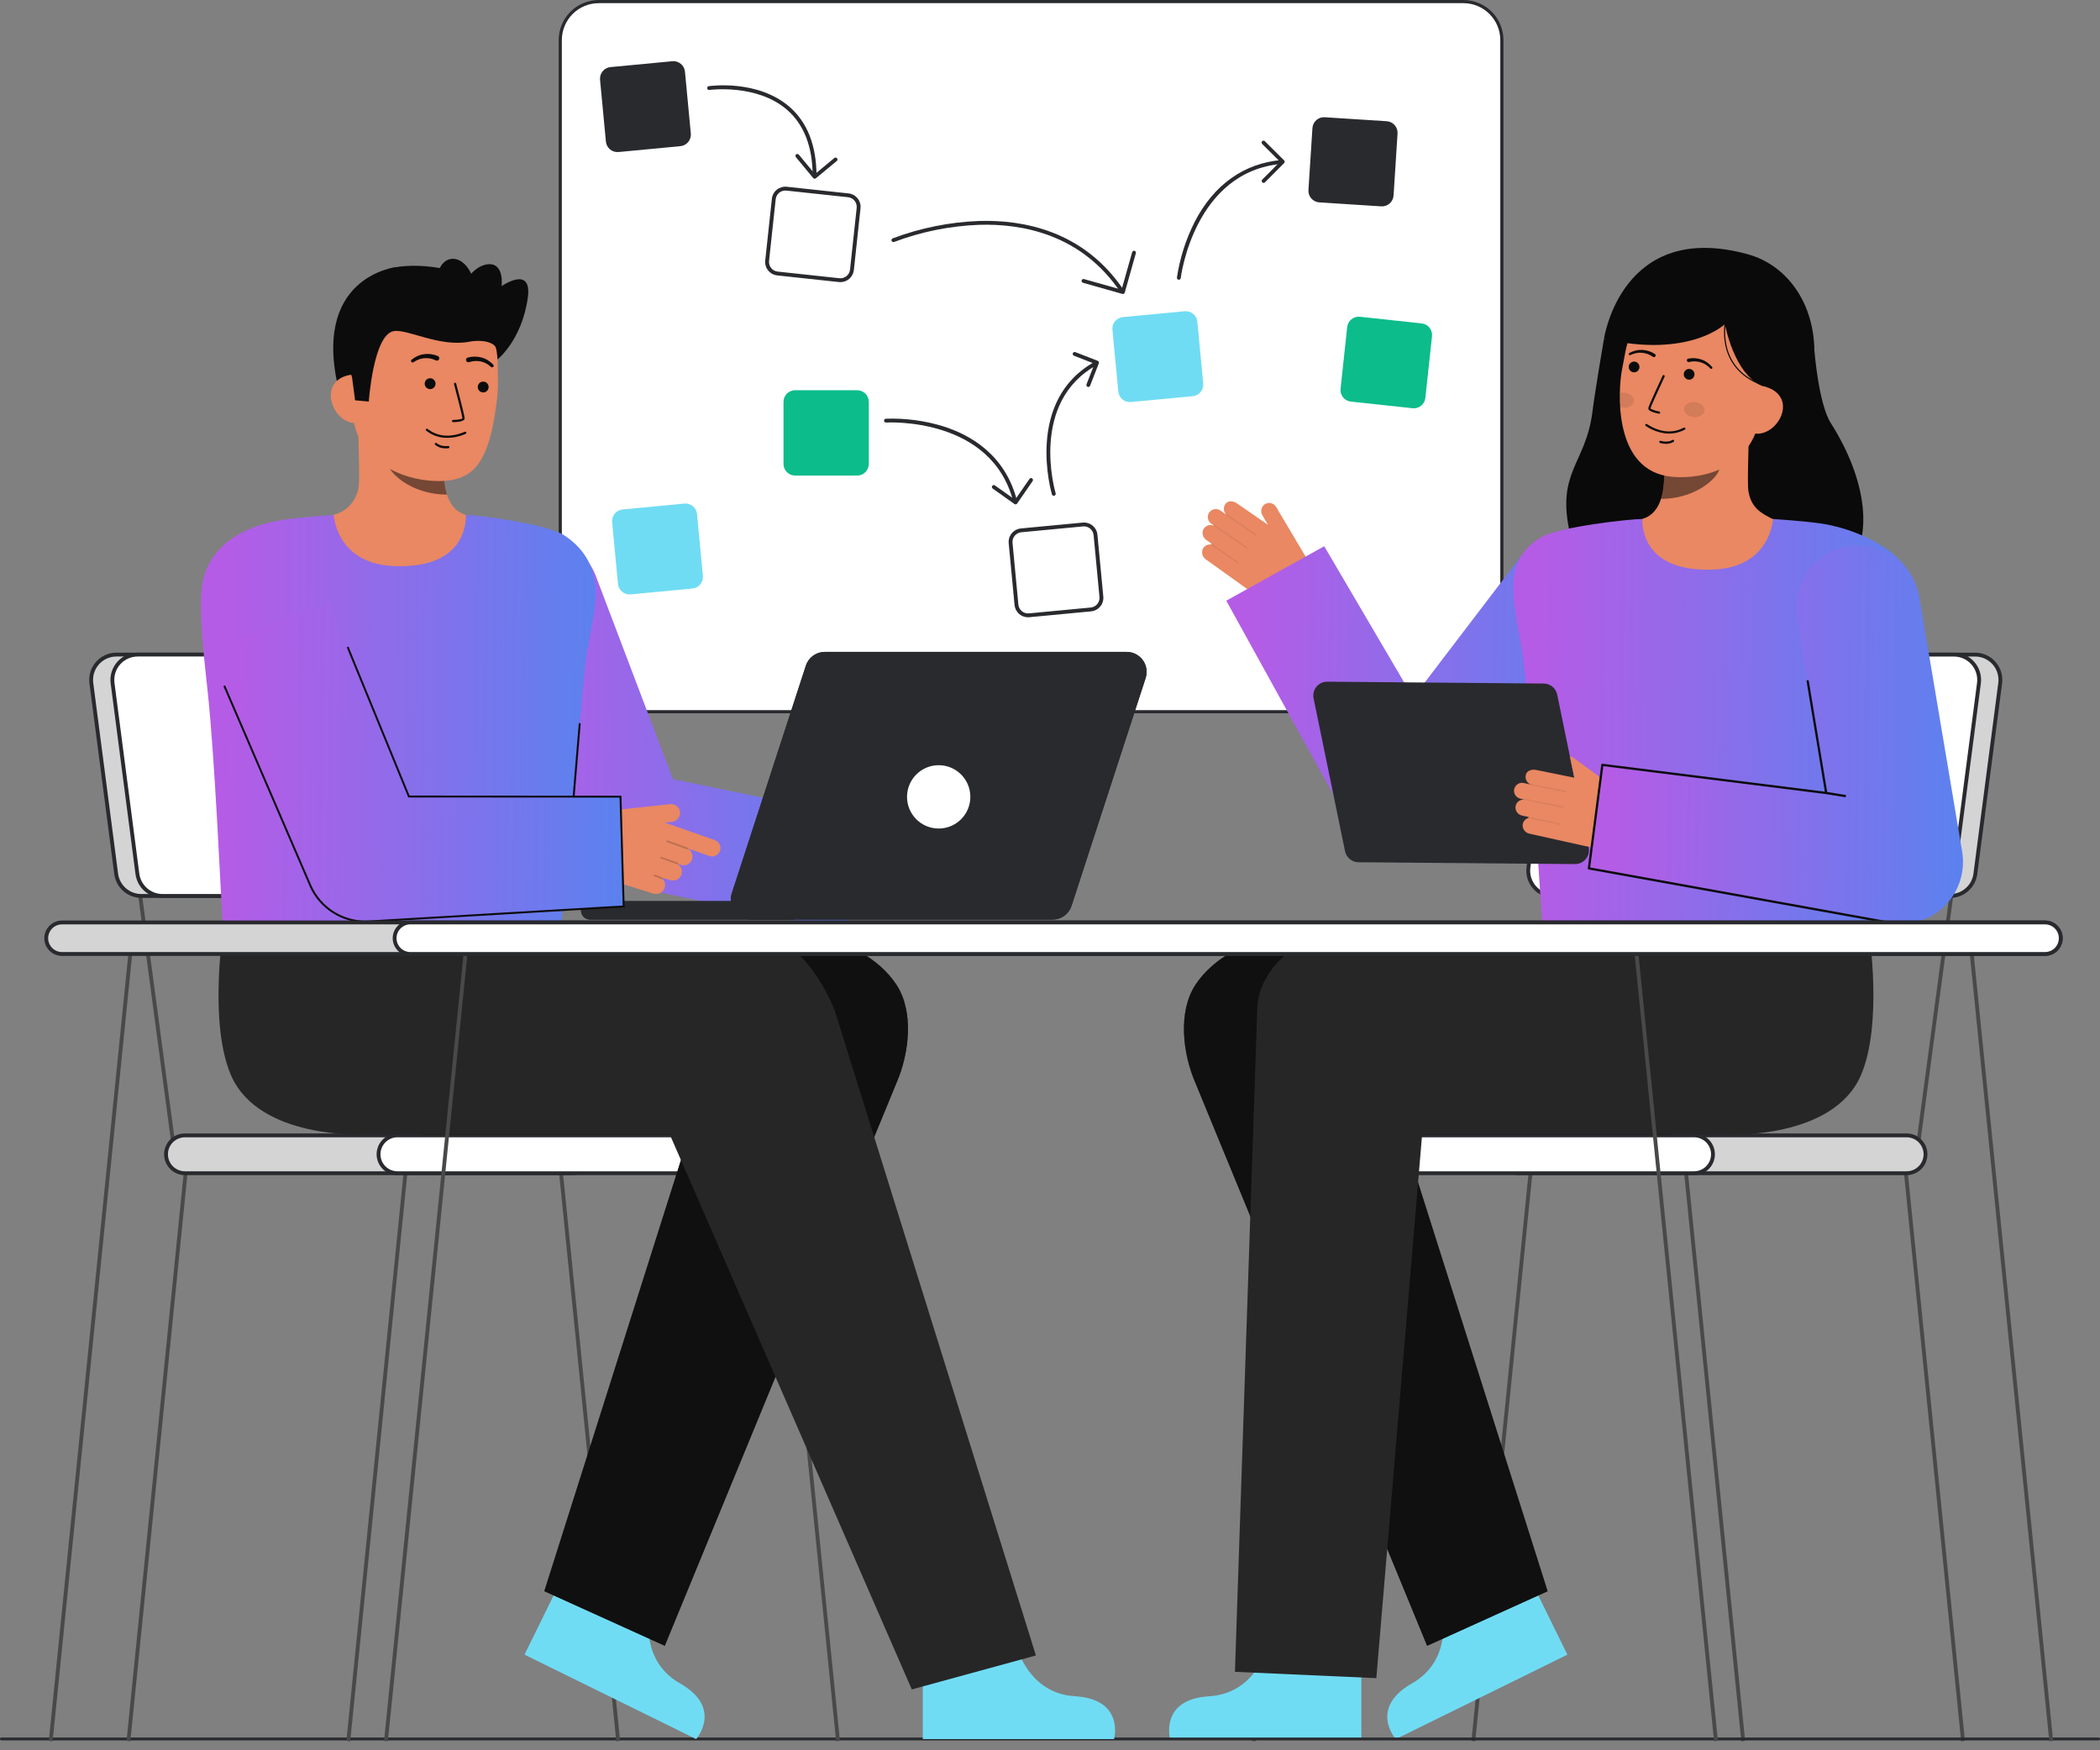 <?xml version="1.0" encoding="UTF-8"?> <svg xmlns="http://www.w3.org/2000/svg" width="156" height="130" viewBox="0 0 156 130" fill="none"><rect x="0" y="0" width="156" height="130" fill="#808080" stroke="none"/><path d="M44.475 52.86L108.711 52.86C110.288 52.86 111.567 51.582 111.567 50.004V2.974C111.567 1.396 110.288 0.118 108.711 0.118L44.475 0.118C42.897 0.118 41.619 1.396 41.619 2.974V50.004C41.619 51.582 42.897 52.86 44.475 52.86Z" fill="white"></path><path d="M108.712 52.978H44.476C43.687 52.977 42.931 52.664 42.374 52.106C41.816 51.549 41.503 50.793 41.502 50.004V2.974C41.503 2.185 41.816 1.43 42.374 0.872C42.931 0.314 43.687 0.001 44.476 0L108.712 0C109.5 0.001 110.256 0.314 110.814 0.872C111.371 1.43 111.685 2.185 111.686 2.974V50.004C111.685 50.793 111.371 51.549 110.814 52.106C110.256 52.664 109.5 52.977 108.712 52.978ZM44.476 0.235C43.75 0.236 43.054 0.525 42.54 1.038C42.027 1.552 41.738 2.248 41.737 2.974V50.004C41.738 50.73 42.027 51.426 42.54 51.94C43.054 52.453 43.75 52.742 44.476 52.743H108.712C109.438 52.742 110.134 52.453 110.647 51.94C111.161 51.426 111.449 50.73 111.45 50.004V2.974C111.449 2.248 111.161 1.552 110.647 1.038C110.134 0.525 109.438 0.236 108.712 0.235H44.476Z" fill="#292A2E"></path><path d="M49.943 4.548L45.352 4.984C44.878 5.028 44.53 5.449 44.575 5.924L45.01 10.514C45.055 10.989 45.476 11.337 45.95 11.292L50.541 10.856C51.015 10.811 51.363 10.39 51.318 9.916L50.883 5.325C50.838 4.851 50.417 4.503 49.943 4.548Z" fill="#292A2E"></path><path d="M63.016 14.507L58.431 14.013C57.957 13.962 57.532 14.305 57.481 14.778L56.988 19.363C56.937 19.837 57.279 20.262 57.753 20.313L62.338 20.807C62.812 20.858 63.237 20.515 63.288 20.041L63.781 15.456C63.832 14.983 63.489 14.557 63.016 14.507Z" fill="white"></path><path d="M62.432 20.955C62.395 20.955 62.359 20.953 62.323 20.949L57.737 20.456C57.472 20.427 57.23 20.294 57.063 20.087C56.895 19.879 56.817 19.614 56.846 19.349L57.339 14.764C57.353 14.632 57.393 14.505 57.456 14.389C57.519 14.273 57.605 14.171 57.708 14.088C57.81 14.005 57.929 13.944 58.055 13.906C58.182 13.869 58.315 13.857 58.446 13.871L63.031 14.365C63.296 14.393 63.539 14.526 63.706 14.734C63.874 14.941 63.952 15.207 63.923 15.472L63.43 20.057C63.403 20.303 63.287 20.531 63.103 20.697C62.919 20.863 62.68 20.954 62.432 20.955H62.432ZM62.353 20.665C62.543 20.685 62.733 20.63 62.881 20.51C63.03 20.39 63.125 20.216 63.145 20.026L63.639 15.441C63.659 15.252 63.603 15.062 63.484 14.913C63.364 14.764 63.19 14.669 63 14.649L58.415 14.156C58.321 14.146 58.226 14.154 58.136 14.181C58.045 14.207 57.96 14.252 57.887 14.311C57.813 14.37 57.752 14.443 57.707 14.526C57.661 14.609 57.633 14.7 57.623 14.794L57.129 19.379C57.109 19.569 57.165 19.759 57.285 19.907C57.405 20.056 57.578 20.151 57.768 20.172L62.353 20.665Z" fill="#292A2E"></path><path d="M83.362 21.776C83.339 21.776 83.316 21.771 83.295 21.76C83.274 21.749 83.257 21.733 83.243 21.713C80.334 17.386 75.921 16.598 72.73 16.698C70.572 16.78 68.441 17.21 66.42 17.971C66.385 17.985 66.346 17.985 66.311 17.97C66.277 17.956 66.249 17.928 66.235 17.893C66.22 17.858 66.22 17.819 66.234 17.784C66.249 17.749 66.276 17.721 66.311 17.707C68.364 16.933 70.528 16.497 72.721 16.413C75.983 16.31 80.498 17.118 83.481 21.554C83.495 21.575 83.503 21.6 83.505 21.626C83.506 21.652 83.5 21.678 83.488 21.701C83.476 21.723 83.458 21.742 83.436 21.756C83.413 21.769 83.388 21.776 83.362 21.776V21.776Z" fill="#292A2E"></path><path d="M83.415 21.835C83.402 21.835 83.389 21.834 83.376 21.83L80.449 21.003C80.412 20.993 80.382 20.968 80.363 20.935C80.344 20.902 80.34 20.863 80.35 20.827C80.36 20.79 80.385 20.759 80.418 20.741C80.451 20.722 80.49 20.718 80.526 20.728L83.317 21.516L84.105 18.726C84.116 18.69 84.14 18.66 84.173 18.642C84.206 18.625 84.244 18.62 84.28 18.63C84.316 18.64 84.346 18.664 84.365 18.697C84.383 18.729 84.389 18.767 84.379 18.803L83.553 21.731C83.544 21.761 83.526 21.788 83.502 21.806C83.477 21.825 83.447 21.835 83.415 21.835Z" fill="#292A2E"></path><path d="M88.007 23.117L83.416 23.552C82.942 23.597 82.594 24.018 82.638 24.492L83.074 29.083C83.119 29.558 83.54 29.905 84.014 29.86L88.605 29.425C89.079 29.38 89.427 28.959 89.382 28.485L88.947 23.894C88.902 23.42 88.481 23.072 88.007 23.117Z" fill="#70DCF4"></path><path d="M103.013 9.004L98.41 8.708C97.935 8.677 97.525 9.038 97.495 9.513L97.199 14.115C97.168 14.59 97.528 15.001 98.004 15.031L102.606 15.327C103.081 15.358 103.491 14.997 103.522 14.522L103.818 9.92C103.848 9.444 103.488 9.034 103.013 9.004Z" fill="#292A2E"></path><path d="M105.612 24.021L101.027 23.528C100.553 23.477 100.128 23.82 100.077 24.293L99.584 28.878C99.533 29.352 99.876 29.777 100.349 29.828L104.934 30.321C105.408 30.372 105.833 30.03 105.884 29.556L106.377 24.971C106.428 24.497 106.086 24.072 105.612 24.021Z" fill="#0CBC8B"></path><path d="M80.442 38.958L75.851 39.394C75.377 39.439 75.029 39.859 75.074 40.334L75.509 44.925C75.554 45.399 75.975 45.747 76.449 45.702L81.04 45.267C81.514 45.221 81.862 44.801 81.817 44.327L81.382 39.736C81.337 39.261 80.916 38.913 80.442 38.958Z" fill="white"></path><path d="M76.367 45.848C76.117 45.847 75.876 45.754 75.691 45.585C75.507 45.417 75.391 45.186 75.367 44.937L74.932 40.346C74.907 40.081 74.988 39.816 75.158 39.611C75.328 39.406 75.572 39.276 75.838 39.25L80.428 38.815C80.56 38.803 80.692 38.816 80.819 38.855C80.945 38.894 81.062 38.957 81.164 39.041C81.266 39.125 81.35 39.229 81.412 39.345C81.474 39.462 81.512 39.59 81.524 39.721L81.96 44.312C81.984 44.577 81.903 44.842 81.733 45.047C81.563 45.252 81.319 45.382 81.054 45.408L76.463 45.843C76.431 45.846 76.399 45.848 76.367 45.848ZM80.525 39.096C80.502 39.096 80.479 39.097 80.456 39.099L75.865 39.534C75.674 39.553 75.5 39.645 75.378 39.792C75.256 39.94 75.198 40.129 75.216 40.319L75.651 44.91C75.67 45.1 75.763 45.274 75.909 45.396C76.056 45.517 76.246 45.576 76.436 45.558L81.026 45.123C81.216 45.105 81.391 45.012 81.513 44.865C81.635 44.718 81.693 44.528 81.675 44.338L81.24 39.748C81.223 39.569 81.14 39.404 81.008 39.284C80.876 39.163 80.703 39.096 80.524 39.096L80.525 39.096Z" fill="#292A2E"></path><path d="M50.84 37.404L46.249 37.84C45.775 37.884 45.427 38.305 45.472 38.779L45.907 43.37C45.952 43.845 46.373 44.193 46.847 44.148L51.438 43.712C51.912 43.667 52.26 43.246 52.215 42.772L51.78 38.181C51.735 37.707 51.314 37.359 50.84 37.404Z" fill="#70DCF4"></path><path d="M87.571 20.777C87.566 20.777 87.56 20.777 87.555 20.776C87.536 20.774 87.518 20.768 87.502 20.759C87.485 20.75 87.471 20.738 87.459 20.723C87.448 20.708 87.439 20.691 87.434 20.673C87.429 20.655 87.427 20.636 87.429 20.618C87.644 19.175 88.09 17.777 88.75 16.476C90.179 13.707 92.419 12.118 95.228 11.882C95.266 11.879 95.303 11.891 95.332 11.915C95.361 11.94 95.379 11.975 95.382 12.012C95.386 12.05 95.374 12.088 95.349 12.116C95.325 12.145 95.29 12.163 95.252 12.167C88.701 12.718 87.722 20.571 87.713 20.65C87.709 20.685 87.692 20.717 87.666 20.741C87.64 20.764 87.606 20.777 87.571 20.777Z" fill="#292A2E"></path><path d="M93.869 13.583C93.841 13.583 93.813 13.575 93.79 13.559C93.766 13.543 93.748 13.521 93.737 13.495C93.726 13.469 93.723 13.44 93.729 13.413C93.734 13.385 93.748 13.359 93.768 13.339L95.088 12.013L93.762 10.693C93.748 10.68 93.737 10.664 93.73 10.647C93.722 10.629 93.719 10.611 93.718 10.592C93.718 10.573 93.722 10.554 93.729 10.536C93.736 10.519 93.746 10.503 93.76 10.489C93.773 10.476 93.789 10.465 93.807 10.458C93.824 10.451 93.843 10.447 93.862 10.447C93.881 10.447 93.9 10.451 93.917 10.459C93.935 10.466 93.951 10.477 93.964 10.491L95.391 11.912C95.418 11.938 95.433 11.975 95.433 12.013C95.433 12.051 95.418 12.087 95.391 12.114L93.97 13.541C93.957 13.554 93.941 13.565 93.924 13.572C93.906 13.579 93.888 13.583 93.869 13.583Z" fill="#292A2E"></path><path d="M78.282 36.825C78.251 36.825 78.221 36.815 78.197 36.797C78.172 36.779 78.154 36.753 78.145 36.724C78.124 36.654 76.069 29.715 81.388 26.836C81.405 26.827 81.423 26.821 81.442 26.819C81.461 26.817 81.48 26.818 81.498 26.823C81.517 26.829 81.534 26.837 81.549 26.849C81.563 26.861 81.576 26.876 81.585 26.893C81.594 26.91 81.599 26.928 81.601 26.947C81.603 26.966 81.601 26.985 81.596 27.003C81.59 27.021 81.581 27.038 81.569 27.052C81.556 27.067 81.541 27.079 81.524 27.088C76.412 29.854 78.398 36.572 78.419 36.639C78.425 36.661 78.427 36.683 78.423 36.705C78.419 36.727 78.41 36.748 78.397 36.766C78.384 36.784 78.367 36.799 78.347 36.809C78.327 36.819 78.305 36.824 78.282 36.824L78.282 36.825Z" fill="#292A2E"></path><path d="M80.845 28.742C80.822 28.742 80.799 28.736 80.778 28.725C80.758 28.714 80.74 28.699 80.727 28.68C80.714 28.66 80.706 28.638 80.703 28.615C80.7 28.592 80.703 28.569 80.712 28.547L81.308 27.016L79.777 26.419C79.742 26.405 79.714 26.378 79.7 26.343C79.685 26.309 79.684 26.27 79.698 26.235C79.711 26.2 79.738 26.172 79.772 26.157C79.806 26.141 79.845 26.14 79.88 26.153L81.545 26.801C81.562 26.807 81.578 26.818 81.592 26.831C81.605 26.844 81.616 26.859 81.624 26.876C81.631 26.893 81.635 26.912 81.636 26.931C81.636 26.95 81.633 26.968 81.626 26.986L80.978 28.65C80.968 28.677 80.95 28.7 80.926 28.717C80.902 28.733 80.874 28.742 80.845 28.742Z" fill="#292A2E"></path><path d="M60.512 13.222C60.474 13.222 60.438 13.207 60.411 13.18C60.384 13.153 60.369 13.117 60.369 13.079C60.369 10.908 59.728 9.251 58.465 8.154C56.221 6.207 52.732 6.677 52.697 6.682C52.66 6.687 52.622 6.677 52.591 6.654C52.561 6.632 52.541 6.598 52.536 6.56C52.53 6.523 52.54 6.485 52.563 6.454C52.586 6.424 52.619 6.404 52.657 6.399C52.805 6.377 56.308 5.905 58.651 7.937C59.98 9.091 60.655 10.821 60.655 13.079C60.655 13.097 60.651 13.116 60.644 13.133C60.636 13.151 60.626 13.166 60.613 13.18C60.599 13.193 60.584 13.204 60.566 13.211C60.549 13.218 60.531 13.222 60.512 13.222Z" fill="#292A2E"></path><path d="M60.518 13.273C60.514 13.273 60.509 13.273 60.505 13.273C60.486 13.271 60.468 13.266 60.451 13.257C60.435 13.248 60.42 13.236 60.408 13.222L59.123 11.67C59.099 11.641 59.087 11.603 59.091 11.566C59.094 11.528 59.113 11.493 59.142 11.469C59.171 11.445 59.209 11.433 59.247 11.437C59.284 11.44 59.319 11.459 59.343 11.488L60.538 12.93L61.979 11.737C61.993 11.725 62.01 11.716 62.028 11.71C62.046 11.705 62.065 11.703 62.084 11.704C62.102 11.706 62.12 11.712 62.137 11.72C62.154 11.729 62.168 11.741 62.18 11.756C62.192 11.77 62.201 11.787 62.207 11.805C62.212 11.823 62.214 11.841 62.212 11.86C62.211 11.879 62.205 11.897 62.196 11.914C62.188 11.93 62.176 11.945 62.161 11.957L60.609 13.241C60.584 13.261 60.551 13.273 60.518 13.273Z" fill="#292A2E"></path><path d="M63.677 28.984H59.066C58.589 28.984 58.203 29.37 58.203 29.847V34.458C58.203 34.935 58.589 35.321 59.066 35.321H63.677C64.153 35.321 64.54 34.935 64.54 34.458V29.847C64.54 29.37 64.153 28.984 63.677 28.984Z" fill="#0CBC8B"></path><path d="M75.422 37.413C75.39 37.413 75.359 37.402 75.334 37.383C75.309 37.363 75.291 37.336 75.284 37.305C73.691 30.932 65.902 31.379 65.824 31.384C65.805 31.386 65.787 31.383 65.769 31.377C65.751 31.371 65.734 31.362 65.72 31.349C65.706 31.337 65.695 31.322 65.686 31.305C65.678 31.288 65.673 31.27 65.672 31.251C65.67 31.233 65.673 31.214 65.679 31.196C65.685 31.178 65.694 31.162 65.707 31.147C65.719 31.133 65.734 31.122 65.751 31.113C65.768 31.105 65.786 31.1 65.805 31.099C67.24 31.05 68.672 31.239 70.046 31.657C72.085 32.294 74.697 33.779 75.561 37.235C75.565 37.253 75.566 37.272 75.563 37.291C75.561 37.309 75.554 37.327 75.545 37.343C75.535 37.359 75.522 37.373 75.507 37.384C75.492 37.395 75.475 37.404 75.457 37.408C75.445 37.411 75.434 37.413 75.422 37.413Z" fill="#292A2E"></path><path d="M75.442 37.461C75.412 37.461 75.383 37.452 75.359 37.435L73.742 36.287C73.711 36.265 73.69 36.232 73.684 36.194C73.678 36.157 73.687 36.119 73.709 36.088C73.731 36.057 73.764 36.036 73.801 36.03C73.839 36.023 73.877 36.032 73.908 36.054L75.406 37.118L76.475 35.569C76.496 35.538 76.529 35.517 76.567 35.51C76.604 35.503 76.642 35.512 76.673 35.533C76.704 35.554 76.725 35.587 76.732 35.624C76.739 35.661 76.731 35.7 76.71 35.731L75.559 37.399C75.549 37.415 75.535 37.428 75.519 37.438C75.503 37.449 75.485 37.456 75.467 37.459C75.459 37.46 75.45 37.461 75.442 37.461Z" fill="#292A2E"></path><path d="M145.687 129.345L145.967 129.291L141.581 85.708L141.301 85.762L145.687 129.345Z" fill="#494949"></path><path d="M129.356 129.345L129.637 129.291L125.251 85.708L124.97 85.762L129.356 129.345Z" fill="#494949"></path><path d="M93.258 129.345L92.977 129.291L97.363 85.708L97.644 85.762L93.258 129.345Z" fill="#494949"></path><path d="M109.588 129.345L109.308 129.291L113.693 85.708L113.974 85.762L109.588 129.345Z" fill="#494949"></path><path d="M115.403 66.525L112.841 85.714L113.124 85.752L115.686 66.563L115.403 66.525Z" fill="#494949"></path><path d="M144.811 66.525L142.249 85.714L142.532 85.752L145.094 66.563L144.811 66.525Z" fill="#494949"></path><path d="M112.868 87.138H141.632C142.408 87.138 143.038 86.509 143.038 85.733V85.733C143.038 84.957 142.408 84.328 141.632 84.328H112.868C112.092 84.328 111.462 84.957 111.462 85.733V85.733C111.462 86.509 112.092 87.138 112.868 87.138Z" fill="#292A2E"></path><path opacity="0.8" d="M112.868 87.138H141.632C142.408 87.138 143.038 86.509 143.038 85.733V85.733C143.038 84.957 142.408 84.328 141.632 84.328H112.868C112.092 84.328 111.462 84.957 111.462 85.733V85.733C111.462 86.509 112.092 87.138 112.868 87.138Z" fill="white"></path><path d="M111.319 85.734C111.32 85.323 111.483 84.93 111.773 84.639C112.064 84.349 112.457 84.186 112.867 84.186H141.632C142.043 84.186 142.437 84.349 142.727 84.639C143.017 84.929 143.18 85.323 143.18 85.734C143.18 86.144 143.017 86.538 142.727 86.828C142.437 87.119 142.043 87.282 141.632 87.282H112.867C112.457 87.281 112.063 87.118 111.773 86.828C111.483 86.537 111.32 86.144 111.319 85.734ZM112.867 84.471C112.533 84.471 112.212 84.604 111.975 84.841C111.738 85.078 111.605 85.399 111.605 85.734C111.605 86.068 111.738 86.389 111.975 86.626C112.212 86.863 112.533 86.996 112.867 86.996H141.632C141.967 86.996 142.288 86.863 142.525 86.626C142.762 86.389 142.895 86.068 142.895 85.734C142.895 85.399 142.762 85.078 142.525 84.841C142.288 84.604 141.967 84.471 141.632 84.471H112.867Z" fill="#292A2E"></path><path d="M97.08 87.138H125.845C126.621 87.138 127.25 86.509 127.25 85.733V85.733C127.25 84.957 126.621 84.328 125.845 84.328H97.08C96.304 84.328 95.675 84.957 95.675 85.733V85.733C95.675 86.509 96.304 87.138 97.08 87.138Z" fill="white"></path><path d="M95.531 85.734C95.532 85.323 95.695 84.929 95.986 84.639C96.276 84.349 96.669 84.186 97.08 84.186H125.845C126.255 84.186 126.649 84.349 126.94 84.639C127.23 84.929 127.393 85.323 127.393 85.734C127.393 86.144 127.23 86.538 126.94 86.828C126.649 87.119 126.255 87.282 125.845 87.282H97.08C96.669 87.281 96.276 87.118 95.986 86.828C95.695 86.538 95.532 86.144 95.531 85.734ZM97.08 84.471C96.914 84.471 96.75 84.504 96.597 84.567C96.444 84.631 96.305 84.724 96.188 84.841C96.07 84.958 95.977 85.097 95.914 85.251C95.85 85.404 95.818 85.568 95.818 85.734C95.818 85.899 95.85 86.064 95.914 86.217C95.977 86.37 96.07 86.509 96.188 86.626C96.305 86.743 96.444 86.837 96.597 86.9C96.75 86.963 96.914 86.996 97.08 86.996H125.845C126.18 86.996 126.501 86.863 126.737 86.626C126.974 86.389 127.107 86.068 127.107 85.734C127.107 85.399 126.974 85.078 126.737 84.841C126.501 84.604 126.18 84.471 125.845 84.471H97.08Z" fill="#292A2E"></path><path d="M116.981 66.547H144.878C145.334 66.547 145.774 66.381 146.117 66.08C146.46 65.779 146.681 65.363 146.74 64.911L148.585 50.74C148.62 50.475 148.598 50.206 148.52 49.95C148.442 49.695 148.311 49.459 148.134 49.258C147.958 49.057 147.741 48.896 147.498 48.786C147.254 48.676 146.99 48.619 146.723 48.619H118.826C118.37 48.619 117.929 48.785 117.586 49.086C117.243 49.387 117.022 49.803 116.963 50.255L115.118 64.426C115.083 64.691 115.106 64.96 115.184 65.216C115.261 65.471 115.393 65.707 115.569 65.908C115.746 66.109 115.963 66.27 116.206 66.38C116.45 66.49 116.714 66.547 116.981 66.547Z" fill="#292A2E"></path><path opacity="0.8" d="M116.981 66.547H144.878C145.334 66.547 145.774 66.381 146.117 66.08C146.46 65.779 146.681 65.363 146.74 64.911L148.585 50.74C148.62 50.475 148.598 50.206 148.52 49.95C148.442 49.695 148.311 49.459 148.134 49.258C147.958 49.057 147.741 48.896 147.498 48.786C147.254 48.676 146.99 48.619 146.723 48.619H118.826C118.37 48.619 117.929 48.785 117.586 49.086C117.243 49.387 117.022 49.803 116.963 50.255L115.118 64.426C115.083 64.691 115.106 64.96 115.184 65.216C115.261 65.471 115.393 65.707 115.569 65.908C115.746 66.109 115.963 66.27 116.206 66.38C116.45 66.49 116.714 66.547 116.981 66.547Z" fill="white"></path><path d="M115.463 66.002C115.273 65.786 115.131 65.532 115.048 65.257C114.964 64.982 114.94 64.692 114.977 64.407L116.822 50.236C116.887 49.75 117.125 49.303 117.494 48.98C117.862 48.656 118.336 48.477 118.826 48.476H146.723C147.011 48.476 147.295 48.537 147.557 48.656C147.819 48.774 148.052 48.947 148.242 49.163C148.431 49.38 148.573 49.633 148.657 49.908C148.74 50.183 148.764 50.473 148.727 50.758L146.882 64.929C146.818 65.415 146.579 65.862 146.211 66.185C145.842 66.509 145.369 66.688 144.878 66.689H116.981C116.693 66.689 116.409 66.628 116.147 66.509C115.886 66.391 115.652 66.218 115.463 66.002ZM118.826 48.762C118.405 48.763 117.998 48.917 117.682 49.195C117.366 49.472 117.161 49.856 117.106 50.273L115.26 64.444C115.229 64.689 115.249 64.937 115.321 65.174C115.393 65.41 115.515 65.628 115.677 65.813C115.84 65.999 116.041 66.147 116.266 66.249C116.49 66.351 116.734 66.403 116.981 66.403H144.878C145.299 66.402 145.706 66.249 146.022 65.971C146.339 65.693 146.544 65.31 146.599 64.892L148.444 50.721C148.476 50.476 148.455 50.228 148.383 49.992C148.312 49.755 148.19 49.538 148.027 49.352C147.864 49.167 147.664 49.018 147.439 48.916C147.214 48.815 146.97 48.762 146.724 48.762H118.826Z" fill="#292A2E"></path><path d="M115.403 66.547H143.3C143.756 66.547 144.197 66.381 144.54 66.08C144.882 65.779 145.104 65.363 145.163 64.911L147.008 50.74C147.042 50.475 147.02 50.206 146.942 49.95C146.864 49.695 146.733 49.459 146.557 49.258C146.38 49.057 146.163 48.896 145.92 48.786C145.677 48.676 145.413 48.619 145.146 48.619H117.249C116.793 48.619 116.352 48.785 116.01 49.086C115.667 49.387 115.445 49.802 115.386 50.255L113.541 64.426C113.507 64.691 113.529 64.96 113.607 65.215C113.684 65.471 113.816 65.707 113.992 65.908C114.168 66.108 114.385 66.269 114.629 66.379C114.872 66.49 115.136 66.547 115.403 66.547Z" fill="white"></path><path d="M113.884 66.002C113.695 65.786 113.553 65.532 113.47 65.257C113.386 64.982 113.362 64.692 113.399 64.407L115.244 50.236C115.308 49.75 115.547 49.303 115.916 48.98C116.284 48.656 116.758 48.477 117.249 48.476H145.146C145.433 48.476 145.717 48.537 145.979 48.656C146.241 48.774 146.475 48.947 146.664 49.163C146.854 49.38 146.995 49.633 147.079 49.908C147.163 50.183 147.187 50.473 147.15 50.758L145.305 64.929C145.24 65.415 145.001 65.862 144.633 66.185C144.264 66.509 143.791 66.688 143.3 66.689H115.403C115.116 66.689 114.831 66.628 114.57 66.509C114.308 66.391 114.074 66.218 113.884 66.002ZM117.249 48.762C116.827 48.763 116.421 48.916 116.105 49.194C115.788 49.472 115.583 49.856 115.528 50.273L113.683 64.444C113.651 64.689 113.671 64.937 113.743 65.174C113.815 65.41 113.937 65.628 114.099 65.813C114.262 65.999 114.463 66.147 114.688 66.249C114.913 66.351 115.157 66.403 115.403 66.403H143.3C143.721 66.402 144.128 66.249 144.444 65.971C144.761 65.693 144.965 65.31 145.021 64.892L146.866 50.721C146.898 50.477 146.877 50.228 146.805 49.992C146.733 49.756 146.612 49.538 146.449 49.352C146.286 49.167 146.086 49.018 145.861 48.916C145.636 48.815 145.392 48.762 145.145 48.762H117.249Z" fill="#292A2E"></path><path d="M94.317 121.795C94.317 121.795 93.552 125.766 89.833 125.987C86.115 126.209 86.921 129.171 86.921 129.171H101.13V122.072L94.317 121.795Z" fill="#70DCF4"></path><path d="M107.066 119.289C107.066 119.289 108.132 123.19 104.893 125.03C101.654 126.87 103.685 129.172 103.685 129.172L116.435 122.899L113.301 116.53L107.066 119.289Z" fill="#70DCF4"></path><path d="M114.964 118.186L104.212 84.267H123.701C127.616 84.267 129.248 80.948 129.248 77.033C129.248 73.118 125.399 69.686 121.484 69.686H95.181C92.794 69.686 90.117 71.147 88.806 73.143C87.496 75.139 87.85 78.232 88.799 80.423L106.016 122.239" fill="#262626"></path><path opacity="0.8" d="M114.964 118.186L104.212 84.267H123.701C127.616 84.267 129.248 80.948 129.248 77.033C129.248 73.118 125.399 69.686 121.484 69.686H95.181C92.794 69.686 90.117 71.147 88.806 73.143C87.496 75.139 87.85 78.232 88.799 80.423L106.016 122.239" fill="#0A0A0A"></path><path d="M102.242 124.642L105.643 84.267L129.248 84.266C134.779 83.832 137.312 80.801 137.231 76.887C137.152 73.023 135.195 69.206 131.348 69.206H99.534C96.688 69.264 93.392 71.957 93.392 75.053L91.739 124.173" fill="#262626"></path><path d="M138.841 69.253C138.841 69.253 139.889 76.09 138.228 79.89C136.153 84.635 128.376 84.266 128.376 84.266L128.815 69.206L138.841 69.253Z" fill="#262626"></path><path d="M139.996 68.481L140.026 68.483C140.026 68.483 140.004 67.901 139.996 68.481Z" fill="#333333"></path><path d="M139.958 68.482L139.988 68.484C139.988 68.484 139.966 67.902 139.958 68.482Z" fill="#333333"></path><path d="M89.35 40.766C89.406 40.656 89.495 40.566 89.604 40.508C89.713 40.45 89.837 40.428 89.959 40.444C89.958 40.433 89.961 40.422 89.966 40.413C89.972 40.405 89.979 40.4 89.988 40.396C89.996 40.393 90.006 40.391 90.015 40.393L89.602 40.097C89.479 40.012 89.39 39.886 89.353 39.741C89.315 39.596 89.331 39.443 89.398 39.309C89.469 39.179 89.585 39.079 89.724 39.03C89.864 38.981 90.016 38.985 90.153 39.042C90.152 39.036 90.156 39.03 90.156 39.024L89.987 38.903C89.871 38.823 89.786 38.705 89.747 38.57C89.708 38.434 89.716 38.289 89.772 38.16C89.808 38.079 89.862 38.008 89.929 37.95C89.997 37.893 90.076 37.851 90.162 37.828C90.247 37.805 90.336 37.802 90.423 37.817C90.51 37.833 90.593 37.868 90.665 37.92L91.056 38.2C91.058 38.198 91.056 38.195 91.058 38.193C91.06 38.191 91.064 38.19 91.066 38.188C90.976 38.087 90.923 37.958 90.916 37.823C90.909 37.688 90.948 37.554 91.027 37.444C91.212 37.147 91.638 37.207 91.891 37.389L94.196 38.981L93.784 38.286C93.702 38.152 93.672 37.992 93.703 37.838C93.733 37.684 93.821 37.547 93.949 37.455C94.016 37.41 94.092 37.379 94.172 37.364C94.251 37.35 94.334 37.351 94.413 37.369C94.492 37.387 94.567 37.421 94.632 37.469C94.698 37.516 94.753 37.577 94.794 37.647L97.044 41.433C97.308 41.877 97.388 42.407 97.267 42.909C97.147 43.412 96.835 43.848 96.399 44.124C95.893 44.445 95.302 44.607 94.703 44.59C94.104 44.572 93.524 44.377 93.037 44.028L89.556 41.533C89.441 41.447 89.358 41.324 89.32 41.185C89.283 41.046 89.293 40.898 89.35 40.766Z" fill="#E98862"></path><g opacity="0.25"><path opacity="0.25" d="M93.338 39.773C93.329 39.784 93.316 39.792 93.302 39.794C93.288 39.797 93.273 39.794 93.262 39.785L91.072 38.269C91.06 38.26 91.052 38.248 91.049 38.233C91.047 38.219 91.05 38.204 91.058 38.192C91.066 38.18 91.079 38.172 91.093 38.169C91.108 38.167 91.123 38.17 91.135 38.178L93.324 39.695C93.33 39.699 93.336 39.704 93.34 39.71C93.344 39.716 93.346 39.723 93.347 39.73C93.349 39.737 93.349 39.745 93.347 39.752C93.346 39.759 93.343 39.766 93.339 39.772L93.338 39.773Z" fill="#0C0C0C"></path></g><g opacity="0.25"><path opacity="0.25" d="M92.695 40.754C92.687 40.766 92.674 40.774 92.66 40.776C92.645 40.779 92.631 40.776 92.619 40.767L90.176 39.075C90.164 39.066 90.156 39.053 90.153 39.039C90.15 39.025 90.153 39.01 90.162 38.998C90.17 38.986 90.183 38.978 90.197 38.976C90.211 38.973 90.226 38.976 90.238 38.984L92.682 40.676C92.688 40.68 92.693 40.686 92.697 40.692C92.701 40.698 92.704 40.705 92.705 40.712C92.707 40.719 92.707 40.726 92.705 40.733C92.704 40.74 92.701 40.747 92.697 40.753L92.695 40.754Z" fill="#0C0C0C"></path></g><g opacity="0.25"><path opacity="0.25" d="M92.005 41.827C91.997 41.838 91.984 41.846 91.97 41.849C91.956 41.851 91.941 41.848 91.93 41.84L89.98 40.489C89.968 40.481 89.961 40.468 89.958 40.454C89.956 40.44 89.959 40.425 89.967 40.413C89.976 40.401 89.988 40.393 90.002 40.391C90.016 40.388 90.031 40.391 90.043 40.399L91.992 41.749C91.998 41.753 92.003 41.758 92.007 41.764C92.011 41.77 92.014 41.777 92.015 41.784C92.017 41.791 92.017 41.799 92.015 41.806C92.014 41.813 92.011 41.82 92.007 41.826L92.005 41.827Z" fill="#0C0C0C"></path></g><path d="M98.371 40.57L104.977 51.821L113.037 41.248L119.731 47.283L108.299 62.088L108.224 62.193C107.767 62.82 107.157 63.32 106.453 63.646C105.749 63.972 104.973 64.113 104.199 64.057C103.426 64 102.679 63.747 102.03 63.322C101.38 62.897 100.85 62.314 100.489 61.627L91.095 44.616L98.371 40.57Z" fill="url(#paint0_linear_116_3328)"></path><path d="M105.624 53.175C105.639 53.175 105.653 53.171 105.665 53.164C105.678 53.157 105.688 53.147 105.696 53.134C105.703 53.122 105.708 53.108 105.708 53.094C105.709 53.08 105.706 53.065 105.699 53.053L105.052 51.783C105.041 51.764 105.023 51.75 105.003 51.744C104.982 51.737 104.959 51.739 104.94 51.749C104.92 51.759 104.906 51.776 104.899 51.797C104.892 51.818 104.893 51.84 104.902 51.86L105.55 53.129C105.557 53.143 105.567 53.154 105.581 53.162C105.594 53.17 105.609 53.175 105.624 53.175Z" fill="#0C0C0C"></path><path d="M113.501 51.757L113.333 51.767L113.535 55.32L113.703 55.31L113.501 51.757Z" fill="#0C0C0C"></path><path d="M134.785 26.042C134.785 26.042 135.095 29.997 136.002 31.423C138.614 35.527 139.41 40.17 136.871 42.629C134.332 45.089 117.957 45.312 116.652 39.738C115.553 35.045 117.788 34.513 118.289 30.625C118.515 28.866 119.151 25.176 119.151 25.176" fill="#0A0A0A"></path><path d="M120.82 38.845C120.848 38.842 121.162 44.046 127.209 43.593C131.395 43.279 132.887 38.838 132.983 38.838C132.532 38.742 131.772 38.603 131.571 38.495C130.912 38.141 130.097 37.772 129.884 36.492C129.762 35.754 129.97 31.98 129.905 31.233L123.48 32.668C123.57 34.244 124.198 37.899 121.995 38.546C121.629 38.654 121.234 38.752 120.82 38.845Z" fill="#E98862"></path><path opacity="0.52" d="M123.391 37.053C123.491 36.729 123.556 36.395 123.584 36.056C123.655 35.284 123.641 34.506 123.542 33.737C124.848 33.56 126.078 33.021 127.093 32.181C127.213 32.621 127.869 34.547 127.687 34.966C127.344 35.757 125.73 37.053 123.391 37.053Z" fill="#0C0C0C"></path><path d="M124.242 35.416C126.778 35.631 130.044 34.58 130.684 31.199L131.261 28.148C131.901 24.766 130.644 21.689 127.46 21.087C124.277 20.484 121.378 22.775 120.738 26.156L120.483 27.507C120.237 28.804 119.717 35.031 124.242 35.416Z" fill="#E98862"></path><path d="M121.39 27.655C121.611 27.655 121.789 27.476 121.789 27.256C121.789 27.035 121.611 26.856 121.39 26.856C121.17 26.856 120.991 27.035 120.991 27.256C120.991 27.476 121.17 27.655 121.39 27.655Z" fill="#0C0C0C"></path><path d="M125.478 28.2C125.699 28.2 125.877 28.021 125.877 27.8C125.877 27.58 125.699 27.401 125.478 27.401C125.258 27.401 125.079 27.58 125.079 27.8C125.079 28.021 125.258 28.2 125.478 28.2Z" fill="#0C0C0C"></path><path d="M123.234 30.727C123.232 30.727 123.23 30.727 123.228 30.727C123.099 30.701 122.971 30.669 122.846 30.629C122.659 30.569 122.413 30.47 122.446 30.301C122.482 30.108 123.403 28.129 123.508 27.904C123.517 27.885 123.534 27.869 123.554 27.862C123.575 27.855 123.597 27.855 123.617 27.865C123.637 27.874 123.652 27.89 123.659 27.911C123.667 27.931 123.666 27.954 123.657 27.973C123.264 28.816 122.631 30.202 122.607 30.331C122.628 30.391 122.938 30.505 123.258 30.566C123.279 30.57 123.298 30.581 123.31 30.599C123.323 30.616 123.328 30.637 123.325 30.658C123.322 30.679 123.31 30.698 123.294 30.711C123.277 30.724 123.255 30.73 123.234 30.727L123.234 30.727Z" fill="#0C0C0C"></path><path d="M123.706 32.187C123.186 32.12 122.69 31.931 122.257 31.637C122.239 31.625 122.226 31.606 122.221 31.585C122.217 31.564 122.221 31.542 122.233 31.523C122.245 31.505 122.263 31.493 122.285 31.488C122.306 31.484 122.328 31.488 122.346 31.5C123.283 32.11 124.215 32.209 125.039 31.785C125.056 31.776 125.073 31.768 125.091 31.761C125.111 31.754 125.133 31.755 125.153 31.764C125.173 31.773 125.188 31.79 125.195 31.81C125.203 31.83 125.202 31.853 125.192 31.872C125.183 31.892 125.167 31.907 125.146 31.915C125.14 31.917 125.129 31.923 125.114 31.931C124.68 32.154 124.19 32.244 123.706 32.187Z" fill="#0C0C0C"></path><path d="M133.808 29.211L130.954 28.688C128.792 27.813 128.139 24.071 128.139 24.071C128.139 24.071 125.514 26.63 119.152 25.175C119.152 25.175 120.428 16.302 129.827 18.882C132.858 19.714 135.033 22.768 134.762 26.85C134.571 29.711 133.808 29.211 133.808 29.211Z" fill="#0A0A0A"></path><path d="M130.29 32.19C131.258 32.373 132.238 31.487 132.421 30.519C132.604 29.55 131.921 28.869 130.953 28.686L130.332 29.24L129.458 32.032L130.29 32.19Z" fill="#E98862"></path><path d="M122.926 26.286C122.644 26.104 122.318 26.001 121.982 25.988C121.817 25.981 121.652 25.998 121.491 26.04C121.333 26.081 121.18 26.141 121.037 26.22C121.018 26.231 121.005 26.248 120.999 26.269C120.993 26.29 120.994 26.311 121.004 26.331C121.013 26.35 121.029 26.365 121.049 26.373C121.069 26.381 121.091 26.381 121.111 26.374L121.117 26.371C121.25 26.306 121.39 26.258 121.534 26.228C121.677 26.198 121.824 26.189 121.969 26.202C122.258 26.226 122.535 26.326 122.773 26.492L122.78 26.498C122.794 26.509 122.81 26.518 122.827 26.523C122.843 26.527 122.861 26.529 122.879 26.527C122.896 26.525 122.913 26.519 122.928 26.51C122.943 26.501 122.957 26.489 122.967 26.475C122.977 26.46 122.985 26.444 122.988 26.427C122.992 26.41 122.992 26.392 122.989 26.375C122.986 26.357 122.979 26.341 122.969 26.326C122.959 26.312 122.946 26.299 122.931 26.29L122.926 26.286Z" fill="#0C0C0C"></path><path d="M125.471 26.886C125.752 26.818 126.047 26.824 126.325 26.906C126.465 26.946 126.599 27.007 126.721 27.088C126.845 27.168 126.958 27.264 127.058 27.372L127.063 27.377C127.079 27.391 127.099 27.399 127.121 27.399C127.142 27.398 127.163 27.39 127.178 27.376C127.194 27.361 127.204 27.341 127.205 27.32C127.207 27.298 127.201 27.277 127.188 27.26C127.082 27.135 126.962 27.023 126.829 26.928C126.695 26.831 126.547 26.755 126.39 26.702C126.072 26.593 125.731 26.571 125.402 26.639C125.371 26.648 125.344 26.669 125.327 26.697C125.31 26.725 125.305 26.758 125.311 26.79C125.318 26.822 125.337 26.85 125.364 26.869C125.391 26.887 125.423 26.895 125.456 26.89L125.461 26.889L125.471 26.886Z" fill="#0C0C0C"></path><path d="M123.596 32.954C123.502 32.943 123.409 32.925 123.318 32.898C123.297 32.892 123.279 32.878 123.269 32.859C123.258 32.84 123.256 32.818 123.262 32.797C123.268 32.776 123.282 32.758 123.301 32.748C123.32 32.737 123.342 32.735 123.363 32.741C123.91 32.898 124.222 32.69 124.235 32.681C124.253 32.668 124.275 32.663 124.296 32.667C124.317 32.671 124.336 32.683 124.349 32.701C124.361 32.719 124.366 32.74 124.362 32.762C124.359 32.783 124.347 32.802 124.329 32.815C124.108 32.944 123.849 32.994 123.596 32.954Z" fill="#0C0C0C"></path><path d="M130.948 28.651L130.976 28.572C127.36 27.274 128.244 23.726 128.254 23.69L128.173 23.669C128.163 23.705 127.258 27.327 130.948 28.651Z" fill="#0C0C0C"></path><path opacity="0.1" d="M126.615 30.502C126.648 30.195 126.337 29.911 125.919 29.866C125.502 29.821 125.137 30.033 125.104 30.339C125.071 30.645 125.382 30.93 125.8 30.975C126.217 31.02 126.582 30.808 126.615 30.502Z" fill="#0C0C0C"></path><path opacity="0.1" d="M121.381 29.804C121.347 30.11 120.982 30.321 120.565 30.277C120.492 30.269 120.421 30.254 120.352 30.231C120.329 29.867 120.324 29.517 120.33 29.193C120.446 29.163 120.566 29.154 120.684 29.168C121.101 29.212 121.413 29.497 121.381 29.804Z" fill="#0C0C0C"></path><path d="M113.308 50.304C113.499 52.542 114.425 66.45 114.608 69.207L138.839 69.258C138.982 66.772 140.629 55.903 141.169 51.042C141.685 46.403 142.698 44.081 141.955 42.709C140.742 40.468 137.428 39.173 135.168 38.867C133.788 38.68 131.713 38.546 131.713 38.546C131.713 38.546 131.537 42.101 127.347 42.299C121.643 42.568 122.024 38.546 121.996 38.546C121.072 38.546 115.793 39.131 114.502 39.897C110.983 41.98 112.904 45.562 113.308 50.304Z" fill="url(#paint1_linear_116_3328)"></path><path d="M97.58 51.868L99.916 63.22C99.963 63.451 100.088 63.658 100.27 63.807C100.452 63.957 100.679 64.04 100.915 64.042L116.998 64.178C117.151 64.18 117.303 64.147 117.442 64.082C117.581 64.017 117.703 63.922 117.801 63.803C117.898 63.685 117.968 63.546 118.005 63.397C118.042 63.248 118.045 63.093 118.014 62.943L115.678 51.59C115.631 51.36 115.506 51.152 115.324 51.003C115.142 50.853 114.915 50.771 114.679 50.769L98.597 50.632C98.443 50.631 98.291 50.664 98.152 50.728C98.013 50.793 97.891 50.889 97.793 51.007C97.696 51.126 97.626 51.264 97.589 51.413C97.552 51.562 97.549 51.718 97.58 51.868Z" fill="#292A2E"></path><path d="M112.577 59.932C112.568 60.082 112.614 60.229 112.705 60.348C112.797 60.466 112.928 60.547 113.075 60.577L113.57 60.686C113.561 60.689 113.553 60.694 113.547 60.701C113.541 60.707 113.536 60.715 113.533 60.724C113.532 60.735 113.534 60.746 113.54 60.755C113.421 60.788 113.315 60.858 113.238 60.954C113.16 61.05 113.114 61.168 113.107 61.292C113.106 61.435 113.154 61.575 113.243 61.689C113.331 61.802 113.456 61.882 113.595 61.916L117.776 62.845C117.99 62.893 118.208 62.916 118.427 62.916C118.915 62.916 119.396 62.797 119.828 62.57C120.26 62.343 120.63 62.014 120.906 61.612C121.199 61.187 121.315 60.664 121.229 60.154C121.142 59.645 120.86 59.19 120.443 58.885L116.887 56.285C116.808 56.227 116.717 56.19 116.621 56.175L116.949 57.765L116.862 57.745L116.843 57.741L114.116 57.187C113.812 57.119 113.396 57.23 113.342 57.576C113.313 57.708 113.33 57.846 113.39 57.968C113.449 58.09 113.548 58.188 113.671 58.246C113.669 58.247 113.665 58.249 113.665 58.252C113.665 58.256 113.667 58.257 113.667 58.261L113.196 58.157C113.109 58.138 113.02 58.138 112.934 58.157C112.848 58.177 112.767 58.215 112.698 58.27C112.628 58.325 112.572 58.394 112.532 58.473C112.493 58.552 112.471 58.639 112.469 58.727C112.469 58.868 112.518 59.005 112.607 59.114C112.697 59.223 112.821 59.298 112.959 59.326L113.162 59.371C113.164 59.378 113.162 59.385 113.166 59.39C113.018 59.391 112.875 59.447 112.766 59.547C112.658 59.648 112.59 59.785 112.577 59.932Z" fill="#E98862"></path><g opacity="0.25"><path opacity="0.25" d="M116.383 58.812C116.38 58.826 116.371 58.838 116.359 58.846C116.347 58.854 116.332 58.856 116.318 58.854L113.709 58.318C113.701 58.317 113.694 58.314 113.688 58.31C113.682 58.306 113.677 58.301 113.673 58.295C113.668 58.289 113.666 58.282 113.664 58.275C113.663 58.268 113.663 58.26 113.664 58.253C113.666 58.246 113.669 58.239 113.673 58.233C113.677 58.227 113.682 58.222 113.688 58.218C113.695 58.214 113.702 58.211 113.709 58.21C113.716 58.209 113.724 58.209 113.731 58.21L116.34 58.746C116.347 58.747 116.354 58.75 116.36 58.754C116.366 58.758 116.371 58.763 116.375 58.769C116.379 58.775 116.382 58.782 116.383 58.789C116.385 58.796 116.385 58.804 116.383 58.811L116.383 58.812Z" fill="#0C0C0C"></path></g><g opacity="0.25"><path opacity="0.25" d="M116.179 59.969C116.176 59.983 116.168 59.995 116.155 60.002C116.143 60.01 116.129 60.013 116.115 60.01L113.202 59.413C113.195 59.411 113.188 59.409 113.182 59.405C113.176 59.401 113.171 59.395 113.167 59.389C113.163 59.383 113.161 59.377 113.159 59.369C113.158 59.362 113.158 59.355 113.159 59.348C113.163 59.334 113.171 59.322 113.183 59.314C113.196 59.306 113.21 59.303 113.224 59.305L116.137 59.902C116.151 59.905 116.164 59.914 116.172 59.926C116.18 59.938 116.182 59.953 116.18 59.967L116.179 59.969Z" fill="#0C0C0C"></path></g><g opacity="0.25"><path opacity="0.25" d="M115.964 61.223C115.961 61.237 115.952 61.249 115.94 61.257C115.928 61.265 115.913 61.267 115.899 61.265L113.576 60.788C113.562 60.785 113.549 60.776 113.542 60.764C113.534 60.752 113.531 60.737 113.534 60.723C113.537 60.709 113.545 60.697 113.557 60.688C113.569 60.68 113.584 60.678 113.598 60.68L115.921 61.157C115.936 61.16 115.948 61.168 115.956 61.18C115.964 61.192 115.967 61.207 115.964 61.222L115.964 61.223Z" fill="#0C0C0C"></path></g><path d="M118.035 64.498L140.717 68.597C141.425 68.674 142.141 68.586 142.809 68.34C143.477 68.094 144.079 67.696 144.567 67.178C145.056 66.661 145.418 66.037 145.625 65.355C145.832 64.674 145.878 63.954 145.76 63.252L142.584 44.377C142.486 43.779 142.27 43.207 141.949 42.692C141.629 42.177 141.21 41.731 140.716 41.379C140.223 41.026 139.665 40.775 139.074 40.639C138.483 40.502 137.871 40.484 137.274 40.584C136.676 40.685 136.104 40.903 135.59 41.225C135.076 41.547 134.631 41.967 134.28 42.461C133.93 42.956 133.68 43.515 133.545 44.106C133.411 44.697 133.394 45.309 133.496 45.906L135.662 58.9L119.032 56.811L118.035 64.498Z" fill="url(#paint2_linear_116_3328)"></path><path d="M140.718 68.681C140.739 68.68 140.759 68.672 140.774 68.658C140.789 68.644 140.799 68.625 140.8 68.604C140.802 68.583 140.796 68.562 140.783 68.546C140.771 68.529 140.752 68.518 140.732 68.514L118.128 64.429L119.105 56.904L135.65 58.982C135.663 58.984 135.676 58.983 135.689 58.978C135.701 58.974 135.713 58.967 135.722 58.957C135.731 58.948 135.737 58.937 135.741 58.924C135.745 58.912 135.746 58.899 135.744 58.886L134.368 50.582C134.367 50.571 134.363 50.561 134.357 50.551C134.351 50.542 134.344 50.534 134.335 50.527C134.326 50.521 134.315 50.516 134.305 50.514C134.294 50.511 134.283 50.511 134.272 50.513C134.25 50.517 134.23 50.529 134.217 50.547C134.204 50.565 134.199 50.588 134.203 50.61L135.56 58.802L119.043 56.728C119.021 56.726 118.999 56.732 118.982 56.745C118.964 56.759 118.953 56.779 118.95 56.801L117.952 64.488C117.95 64.509 117.955 64.531 117.968 64.548C117.981 64.565 117.999 64.577 118.021 64.581L140.703 68.679C140.708 68.68 140.713 68.681 140.718 68.681Z" fill="#0C0C0C"></path><path d="M135.676 58.816L135.65 58.982L137.109 59.216L137.135 59.05L135.676 58.816Z" fill="#0C0C0C"></path><path d="M155.9 129.259H0.1C0.073 129.259 0.048 129.248 0.029 129.229C0.011 129.211 0 129.185 0 129.159C0 129.132 0.011 129.107 0.029 129.088C0.048 129.069 0.073 129.059 0.1 129.059H155.9C155.927 129.059 155.952 129.069 155.971 129.088C155.989 129.107 156 129.132 156 129.159C156 129.185 155.989 129.211 155.971 129.229C155.952 129.248 155.927 129.259 155.9 129.259H155.9Z" fill="#292A2E"></path><g opacity="0.65"><path opacity="0.65" d="M155.9 129.259H0.1C0.073 129.259 0.048 129.248 0.029 129.229C0.011 129.211 0 129.185 0 129.159C0 129.132 0.011 129.107 0.029 129.088C0.048 129.069 0.073 129.059 0.1 129.059H155.9C155.927 129.059 155.952 129.069 155.971 129.088C155.989 129.107 156 129.132 156 129.159C156 129.185 155.989 129.211 155.971 129.229C155.952 129.248 155.927 129.259 155.9 129.259H155.9Z" fill="#292A2E"></path></g><path d="M9.682 129.345L9.402 129.291L13.788 85.708L14.068 85.762L9.682 129.345Z" fill="#494949"></path><path d="M26.015 129.345L25.734 129.291L30.12 85.708L30.4 85.762L26.015 129.345Z" fill="#494949"></path><path d="M62.113 129.345L62.394 129.291L58.008 85.707L57.727 85.761L62.113 129.345Z" fill="#494949"></path><path d="M45.782 129.345L46.062 129.291L41.677 85.707L41.396 85.761L45.782 129.345Z" fill="#494949"></path><path d="M39.965 66.527L39.682 66.564L42.244 85.754L42.528 85.716L39.965 66.527Z" fill="#494949"></path><path d="M10.557 66.527L10.273 66.564L12.836 85.754L13.119 85.716L10.557 66.527Z" fill="#494949"></path><path d="M42.504 84.328H13.739C12.963 84.328 12.334 84.957 12.334 85.733V85.734C12.334 86.51 12.963 87.139 13.739 87.139H42.504C43.28 87.139 43.909 86.51 43.909 85.734V85.733C43.909 84.957 43.28 84.328 42.504 84.328Z" fill="#292A2E"></path><path opacity="0.8" d="M42.504 84.328H13.739C12.963 84.328 12.334 84.957 12.334 85.733V85.734C12.334 86.51 12.963 87.139 13.739 87.139H42.504C43.28 87.139 43.909 86.51 43.909 85.734V85.733C43.909 84.957 43.28 84.328 42.504 84.328Z" fill="white"></path><path d="M42.503 87.281H13.738C13.535 87.281 13.333 87.241 13.146 87.163C12.958 87.086 12.787 86.972 12.643 86.828C12.5 86.684 12.386 86.513 12.308 86.326C12.23 86.138 12.19 85.936 12.19 85.733C12.19 85.53 12.23 85.329 12.308 85.141C12.386 84.953 12.5 84.782 12.643 84.638C12.787 84.495 12.958 84.381 13.146 84.303C13.333 84.225 13.535 84.185 13.738 84.185H42.503C42.913 84.185 43.307 84.348 43.597 84.638C43.888 84.929 44.051 85.323 44.051 85.733C44.051 86.144 43.888 86.537 43.597 86.828C43.307 87.118 42.913 87.281 42.503 87.281ZM13.738 84.471C13.572 84.471 13.408 84.504 13.255 84.567C13.102 84.63 12.963 84.724 12.845 84.841C12.728 84.958 12.635 85.097 12.572 85.25C12.508 85.403 12.476 85.567 12.476 85.733C12.476 85.899 12.508 86.063 12.572 86.216C12.635 86.37 12.728 86.509 12.845 86.626C12.963 86.743 13.102 86.836 13.255 86.9C13.408 86.963 13.572 86.996 13.738 86.996H42.503C42.838 86.996 43.159 86.863 43.395 86.626C43.632 86.389 43.765 86.068 43.765 85.733C43.765 85.398 43.632 85.077 43.395 84.841C43.159 84.604 42.838 84.471 42.503 84.471H13.738Z" fill="#292A2E"></path><path d="M58.291 84.328H29.526C28.75 84.328 28.121 84.957 28.121 85.733V85.734C28.121 86.51 28.75 87.139 29.526 87.139H58.291C59.067 87.139 59.696 86.51 59.696 85.734V85.733C59.696 84.957 59.067 84.328 58.291 84.328Z" fill="white"></path><path d="M58.29 87.281H29.526C29.322 87.281 29.121 87.241 28.933 87.163C28.745 87.086 28.575 86.972 28.431 86.828C28.287 86.684 28.173 86.513 28.095 86.326C28.018 86.138 27.977 85.936 27.977 85.733C27.977 85.53 28.018 85.329 28.095 85.141C28.173 84.953 28.287 84.782 28.431 84.638C28.575 84.495 28.745 84.381 28.933 84.303C29.121 84.225 29.322 84.185 29.526 84.185H58.29C58.494 84.185 58.695 84.225 58.883 84.303C59.071 84.381 59.241 84.495 59.385 84.638C59.529 84.782 59.643 84.953 59.721 85.141C59.798 85.329 59.839 85.53 59.839 85.733C59.839 85.936 59.798 86.138 59.721 86.326C59.643 86.513 59.529 86.684 59.385 86.828C59.241 86.972 59.071 87.086 58.883 87.163C58.695 87.241 58.494 87.281 58.29 87.281ZM29.526 84.471C29.36 84.471 29.196 84.504 29.043 84.567C28.889 84.63 28.75 84.724 28.633 84.841C28.516 84.958 28.423 85.097 28.359 85.25C28.296 85.403 28.263 85.567 28.263 85.733C28.263 85.899 28.296 86.063 28.359 86.216C28.423 86.37 28.516 86.509 28.633 86.626C28.75 86.743 28.889 86.836 29.043 86.9C29.196 86.963 29.36 86.996 29.526 86.996H58.29C58.456 86.996 58.62 86.963 58.773 86.9C58.927 86.836 59.066 86.743 59.183 86.626C59.3 86.509 59.393 86.37 59.457 86.216C59.52 86.063 59.553 85.899 59.553 85.733C59.553 85.567 59.52 85.403 59.457 85.25C59.393 85.097 59.3 84.958 59.183 84.841C59.066 84.724 58.927 84.63 58.773 84.567C58.62 84.504 58.456 84.471 58.29 84.471H29.526Z" fill="#292A2E"></path><path d="M38.391 66.546H10.494C10.038 66.546 9.597 66.38 9.255 66.079C8.912 65.778 8.69 65.363 8.632 64.91L6.786 50.739C6.752 50.474 6.774 50.205 6.852 49.95C6.93 49.694 7.061 49.458 7.237 49.257C7.414 49.057 7.631 48.896 7.874 48.786C8.118 48.676 8.382 48.619 8.649 48.619H36.546C37.002 48.619 37.442 48.785 37.785 49.086C38.128 49.386 38.349 49.802 38.408 50.254L40.253 64.425C40.288 64.69 40.266 64.959 40.188 65.215C40.11 65.47 39.979 65.707 39.802 65.907C39.626 66.108 39.409 66.269 39.166 66.379C38.922 66.489 38.658 66.546 38.391 66.546Z" fill="#292A2E"></path><path opacity="0.8" d="M38.391 66.546H10.494C10.038 66.546 9.597 66.38 9.255 66.079C8.912 65.778 8.69 65.363 8.632 64.91L6.786 50.739C6.752 50.474 6.774 50.205 6.852 49.95C6.93 49.694 7.061 49.458 7.237 49.257C7.414 49.057 7.631 48.896 7.874 48.786C8.118 48.676 8.382 48.619 8.649 48.619H36.546C37.002 48.619 37.442 48.785 37.785 49.086C38.128 49.386 38.349 49.802 38.408 50.254L40.253 64.425C40.288 64.69 40.266 64.959 40.188 65.215C40.11 65.47 39.979 65.707 39.802 65.907C39.626 66.108 39.409 66.269 39.166 66.379C38.922 66.489 38.658 66.546 38.391 66.546Z" fill="white"></path><path d="M38.39 66.689H10.493C10.003 66.688 9.529 66.508 9.161 66.185C8.792 65.861 8.553 65.415 8.489 64.928L6.644 50.758C6.607 50.473 6.631 50.183 6.715 49.908C6.798 49.633 6.94 49.379 7.129 49.163C7.319 48.947 7.553 48.774 7.814 48.655C8.076 48.537 8.36 48.476 8.648 48.476H36.545C37.035 48.477 37.509 48.656 37.877 48.979C38.246 49.303 38.485 49.749 38.549 50.236L40.394 64.407C40.431 64.692 40.407 64.981 40.324 65.256C40.24 65.531 40.099 65.785 39.909 66.001C39.719 66.217 39.486 66.39 39.224 66.509C38.962 66.627 38.678 66.689 38.39 66.689ZM8.648 48.761C8.401 48.761 8.157 48.814 7.932 48.916C7.708 49.018 7.507 49.166 7.344 49.352C7.181 49.537 7.06 49.755 6.988 49.991C6.916 50.227 6.895 50.476 6.927 50.721L8.773 64.892C8.828 65.309 9.033 65.692 9.349 65.97C9.666 66.248 10.072 66.402 10.493 66.403H38.39C38.637 66.403 38.881 66.35 39.106 66.248C39.331 66.147 39.531 65.998 39.694 65.813C39.857 65.627 39.978 65.409 40.05 65.173C40.122 64.937 40.143 64.688 40.111 64.444L38.266 50.273C38.211 49.855 38.006 49.472 37.69 49.194C37.373 48.916 36.967 48.762 36.546 48.761H8.648Z" fill="#292A2E"></path><path d="M39.967 66.546H12.069C11.613 66.546 11.173 66.38 10.83 66.079C10.488 65.778 10.266 65.363 10.207 64.91L8.362 50.739C8.327 50.474 8.35 50.205 8.428 49.95C8.505 49.694 8.637 49.458 8.813 49.257C8.989 49.057 9.206 48.896 9.45 48.786C9.693 48.676 9.957 48.619 10.224 48.619H38.121C38.578 48.619 39.018 48.785 39.361 49.086C39.703 49.387 39.925 49.802 39.984 50.254L41.829 64.425C41.864 64.69 41.841 64.959 41.763 65.215C41.686 65.47 41.554 65.707 41.378 65.907C41.202 66.108 40.985 66.269 40.741 66.379C40.498 66.489 40.234 66.546 39.967 66.546Z" fill="white"></path><path d="M39.967 66.689H12.07C11.58 66.688 11.106 66.508 10.738 66.185C10.369 65.861 10.131 65.415 10.066 64.928L8.221 50.758C8.184 50.473 8.208 50.183 8.292 49.908C8.376 49.633 8.517 49.379 8.707 49.163C8.896 48.947 9.13 48.774 9.392 48.656C9.654 48.537 9.938 48.476 10.225 48.476H38.122C38.613 48.477 39.086 48.656 39.455 48.979C39.823 49.303 40.062 49.749 40.126 50.236L41.972 64.407C42.009 64.692 41.984 64.981 41.901 65.256C41.817 65.531 41.676 65.785 41.486 66.001C41.296 66.217 41.063 66.39 40.801 66.509C40.539 66.627 40.255 66.689 39.967 66.689ZM10.225 48.761C9.978 48.761 9.734 48.814 9.509 48.916C9.285 49.017 9.084 49.166 8.921 49.352C8.758 49.537 8.637 49.755 8.565 49.991C8.493 50.227 8.472 50.476 8.504 50.721L10.349 64.892C10.405 65.309 10.61 65.692 10.926 65.97C11.242 66.248 11.649 66.402 12.07 66.403H39.967C40.214 66.403 40.458 66.35 40.683 66.248C40.908 66.147 41.108 65.998 41.271 65.813C41.434 65.627 41.556 65.409 41.627 65.173C41.699 64.937 41.72 64.688 41.688 64.444L39.843 50.273C39.788 49.855 39.583 49.472 39.266 49.194C38.95 48.916 38.543 48.762 38.122 48.761H10.225Z" fill="#292A2E"></path><path d="M36.891 26.753C36.891 26.753 38.745 25.354 39.205 22.133C39.56 19.639 37.26 21.255 37.26 21.255C37.26 21.255 37.498 19.457 36.188 19.635C34.878 19.814 34.145 21.702 34.145 21.702" fill="#0C0C0C"></path><path d="M29.417 19.846C29.417 19.846 22.917 20.543 25.267 29.351L25.842 29.389L27.01 29.468" fill="#0C0C0C"></path><path d="M35.802 38.548C35.774 38.545 35.457 43.806 29.343 43.348C25.111 43.031 23.602 38.541 23.505 38.541C23.962 38.444 24.526 38.297 24.75 38.246C25.238 38.133 25.68 37.874 26.018 37.503C26.355 37.132 26.572 36.667 26.639 36.17C26.762 35.424 26.553 31.608 26.617 30.854L33.113 32.305C33.022 33.898 32.387 37.593 34.614 38.247C34.984 38.355 35.383 38.455 35.802 38.548Z" fill="#E98862"></path><path opacity="0.52" d="M33.204 36.736C33.102 36.408 33.036 36.07 33.008 35.728C32.937 34.947 32.951 34.161 33.051 33.383C31.731 33.205 30.487 32.66 29.461 31.81C29.34 32.256 28.677 34.202 28.861 34.626C29.207 35.426 30.839 36.736 33.204 36.736Z" fill="#0C0C0C"></path><path d="M31.863 35.695C29.3 35.465 26.233 33.846 26.188 30.367L26.148 27.228C26.104 23.749 27.895 20.905 31.171 20.864C34.446 20.822 36.93 23.611 36.975 27.09L36.992 28.48C36.99 28.957 36.955 29.434 36.888 29.906C36.72 31.156 36.459 33.057 35.611 34.343C34.81 35.557 33.5 35.842 31.863 35.695Z" fill="#E98862"></path><path d="M33.053 32.515C33.582 32.539 34.109 32.438 34.592 32.221C34.602 32.217 34.611 32.211 34.619 32.203C34.626 32.195 34.632 32.186 34.636 32.176C34.64 32.166 34.642 32.155 34.642 32.144C34.642 32.133 34.64 32.123 34.636 32.112C34.631 32.102 34.625 32.093 34.617 32.086C34.61 32.078 34.601 32.072 34.59 32.068C34.58 32.064 34.57 32.062 34.559 32.062C34.548 32.062 34.537 32.065 34.527 32.069C33.487 32.512 32.542 32.447 31.796 31.881C31.781 31.869 31.765 31.858 31.749 31.848C31.73 31.839 31.709 31.837 31.689 31.844C31.669 31.85 31.652 31.863 31.642 31.881C31.631 31.899 31.628 31.921 31.633 31.941C31.637 31.961 31.649 31.979 31.666 31.991C31.672 31.994 31.682 32.002 31.695 32.012C32.088 32.311 32.56 32.486 33.053 32.515Z" fill="#0C0C0C"></path><path d="M33.028 33.299C33.124 33.304 33.22 33.302 33.315 33.292C33.336 33.289 33.355 33.278 33.369 33.261C33.382 33.244 33.388 33.222 33.386 33.201C33.384 33.18 33.373 33.16 33.357 33.146C33.34 33.133 33.319 33.126 33.297 33.127C32.725 33.188 32.452 32.926 32.44 32.915C32.424 32.9 32.404 32.892 32.382 32.892C32.361 32.892 32.34 32.901 32.325 32.916C32.309 32.931 32.301 32.952 32.3 32.974C32.3 32.995 32.308 33.016 32.323 33.032C32.52 33.199 32.769 33.294 33.028 33.299Z" fill="#0C0C0C"></path><path d="M35.895 29.149C36.118 29.149 36.298 28.969 36.298 28.746C36.298 28.523 36.118 28.342 35.895 28.342C35.672 28.342 35.491 28.523 35.491 28.746C35.491 28.969 35.672 29.149 35.895 29.149Z" fill="#0C0C0C"></path><path d="M31.952 28.901C32.175 28.901 32.355 28.721 32.355 28.498C32.355 28.275 32.175 28.094 31.952 28.094C31.729 28.094 31.548 28.275 31.548 28.498C31.548 28.721 31.729 28.901 31.952 28.901Z" fill="#0C0C0C"></path><path d="M26.406 31.424C25.41 31.437 24.59 30.382 24.577 29.387C24.564 28.391 25.364 27.832 26.36 27.819L26.881 28.48L27.261 31.413L26.406 31.424Z" fill="#E98862"></path><path d="M27.396 29.825C27.396 29.825 27.732 24.902 29.225 24.598C30.219 24.395 32.63 25.806 34.863 25.38C35.84 25.194 36.767 25.435 36.861 25.897C36.899 26.079 37.507 23.453 35.977 21.461C34.76 19.875 30.773 19.426 28.96 19.947C23.939 21.387 26.154 28.036 26.154 28.036L26.378 29.733L27.396 29.825Z" fill="#0C0C0C"></path><path d="M33.654 31.354H33.661C33.982 31.35 34.519 31.309 34.517 31.069C34.515 30.87 33.949 28.73 33.885 28.486C33.879 28.465 33.865 28.447 33.847 28.436C33.828 28.425 33.806 28.422 33.785 28.428C33.764 28.434 33.746 28.447 33.735 28.466C33.724 28.485 33.721 28.507 33.727 28.528C33.978 29.476 34.352 30.936 34.354 31.071C34.323 31.128 33.991 31.187 33.659 31.191C33.638 31.191 33.618 31.199 33.602 31.214C33.587 31.228 33.578 31.249 33.578 31.27C33.577 31.291 33.585 31.312 33.599 31.327C33.613 31.343 33.633 31.353 33.654 31.354V31.354Z" fill="#0C0C0C"></path><path d="M34.749 26.557C35.086 26.464 35.442 26.464 35.779 26.557C35.944 26.601 36.102 26.671 36.248 26.762C36.391 26.852 36.522 26.959 36.639 27.081C36.66 27.103 36.673 27.133 36.673 27.163C36.674 27.194 36.662 27.224 36.641 27.246C36.62 27.268 36.592 27.282 36.561 27.284C36.531 27.286 36.501 27.276 36.477 27.256L36.47 27.25C36.362 27.15 36.242 27.064 36.113 26.994C35.986 26.924 35.849 26.875 35.708 26.846C35.428 26.788 35.139 26.804 34.868 26.893L34.856 26.897C34.834 26.905 34.811 26.908 34.788 26.907C34.764 26.906 34.741 26.9 34.72 26.89C34.699 26.88 34.68 26.865 34.664 26.848C34.648 26.83 34.636 26.81 34.628 26.788C34.621 26.766 34.617 26.742 34.618 26.719C34.62 26.695 34.626 26.672 34.636 26.651C34.646 26.63 34.66 26.611 34.677 26.595C34.695 26.58 34.715 26.568 34.737 26.56C34.741 26.559 34.745 26.558 34.749 26.557Z" fill="#0C0C0C"></path><path d="M32.361 26.76C32.105 26.636 31.82 26.581 31.535 26.602C31.391 26.611 31.249 26.642 31.114 26.694C30.977 26.747 30.846 26.816 30.726 26.9L30.719 26.905C30.693 26.923 30.661 26.929 30.631 26.924C30.6 26.918 30.573 26.901 30.555 26.875C30.537 26.85 30.53 26.819 30.535 26.788C30.54 26.757 30.556 26.73 30.581 26.711C30.713 26.605 30.858 26.516 31.012 26.447C31.168 26.375 31.334 26.328 31.504 26.306C31.85 26.259 32.203 26.306 32.525 26.443C32.568 26.462 32.603 26.497 32.62 26.541C32.637 26.585 32.636 26.635 32.618 26.678C32.599 26.722 32.563 26.756 32.519 26.774C32.475 26.791 32.425 26.79 32.382 26.771C32.378 26.77 32.375 26.768 32.372 26.767L32.361 26.76Z" fill="#0C0C0C"></path><path d="M34.269 23.169C35.006 23.015 35.419 22.011 35.193 20.927C34.966 19.842 34.185 19.088 33.448 19.242C32.712 19.396 32.298 20.4 32.525 21.484C32.751 22.569 33.532 23.323 34.269 23.169Z" fill="#0C0C0C"></path><path d="M75.364 121.792C75.364 121.792 76.13 125.763 79.849 125.985C83.567 126.206 82.76 129.168 82.76 129.168H68.552V122.069L75.364 121.792Z" fill="#70DCF4"></path><path d="M48.333 119.285C48.333 119.285 47.267 123.187 50.506 125.026C53.745 126.866 51.714 129.168 51.714 129.168L38.964 122.896L42.098 116.526L48.333 119.285Z" fill="#70DCF4"></path><path d="M40.436 118.183L51.188 84.265H31.699C27.784 84.265 26.152 80.945 26.152 77.03C26.152 73.116 30 69.684 33.915 69.684H60.218C62.606 69.684 65.283 71.144 66.593 73.14C67.904 75.136 67.55 78.23 66.6 80.42L49.383 122.237" fill="#262626"></path><path opacity="0.8" d="M40.436 118.183L51.188 84.265H31.699C27.784 84.265 26.152 80.945 26.152 77.03C26.152 73.116 30 69.684 33.915 69.684H60.218C62.606 69.684 65.283 71.144 66.593 73.14C67.904 75.136 67.55 78.23 66.6 80.42L49.383 122.237" fill="#0A0A0A"></path><path d="M67.734 125.48L49.757 84.265L26.152 84.263C20.621 83.83 18.088 80.798 18.168 76.885C18.248 73.02 20.204 69.204 24.051 69.204H55.866C58.712 69.262 60.952 72.407 62.008 75.051L76.953 122.957" fill="#262626"></path><path d="M16.559 69.251C16.559 69.251 15.51 76.087 17.172 79.888C19.247 84.633 27.023 84.263 27.023 84.263L26.585 69.204L16.559 69.251Z" fill="#262626"></path><path d="M62.682 69.117L46.008 65.661C45.313 65.517 44.666 65.2 44.126 64.74C43.586 64.279 43.171 63.69 42.919 63.027L36.361 45.745C36.164 45.227 36.072 44.675 36.088 44.121C36.105 43.568 36.23 43.023 36.458 42.517C36.685 42.012 37.01 41.556 37.413 41.176C37.816 40.797 38.291 40.5 38.809 40.303C39.327 40.107 39.878 40.014 40.432 40.031C40.986 40.047 41.531 40.173 42.036 40.4C42.542 40.627 42.997 40.952 43.377 41.355C43.757 41.759 44.054 42.233 44.25 42.751L49.987 57.868L64.394 60.853C64.394 60.853 62.971 69.176 62.682 69.117Z" fill="url(#paint3_linear_116_3328)"></path><path d="M43.397 50.133C43.205 52.396 41.84 66.509 41.654 69.295H16.568C16.424 66.782 15.956 56.112 15.409 51.198C14.887 46.508 14.698 43.832 15.299 42.375C16.359 39.805 19.011 38.88 21.296 38.57C22.691 38.382 24.789 38.246 24.789 38.246C24.789 38.246 24.967 41.84 29.203 42.04C34.969 42.312 34.584 38.246 34.613 38.246C35.547 38.246 40.632 38.925 41.904 39.754C43.7 40.925 44.23 42.52 44.252 43.986C44.276 45.673 43.616 47.568 43.397 50.133Z" fill="url(#paint4_linear_116_3328)"></path><path d="M42.411 61.666C42.409 61.666 42.407 61.666 42.405 61.666C42.386 61.665 42.369 61.656 42.357 61.641C42.345 61.627 42.339 61.608 42.34 61.589L42.991 53.766C42.992 53.756 42.994 53.747 42.999 53.739C43.003 53.73 43.009 53.723 43.016 53.717C43.023 53.711 43.032 53.706 43.041 53.703C43.05 53.7 43.059 53.7 43.069 53.701C43.087 53.702 43.105 53.711 43.117 53.726C43.129 53.74 43.135 53.759 43.134 53.778L42.483 61.601C42.481 61.619 42.473 61.635 42.46 61.648C42.446 61.66 42.429 61.666 42.411 61.666Z" fill="#0C0C0C"></path><path d="M54.358 66.363L59.863 49.442C59.959 49.145 60.148 48.886 60.401 48.702C60.654 48.518 60.958 48.419 61.271 48.419H83.697C83.93 48.419 84.161 48.475 84.369 48.581C84.577 48.687 84.757 48.841 84.895 49.03C85.032 49.219 85.123 49.438 85.159 49.669C85.196 49.9 85.177 50.136 85.105 50.359L79.6 67.279C79.504 67.576 79.315 67.835 79.062 68.019C78.809 68.203 78.505 68.302 78.192 68.302H55.766C55.532 68.302 55.302 68.246 55.094 68.14C54.886 68.034 54.706 67.88 54.568 67.691C54.431 67.502 54.34 67.283 54.304 67.052C54.267 66.821 54.286 66.585 54.358 66.363Z" fill="#292A2E"></path><path d="M54.358 66.363L59.863 49.442C59.959 49.145 60.148 48.886 60.401 48.702C60.654 48.518 60.958 48.419 61.271 48.419H83.697C83.93 48.419 84.161 48.475 84.369 48.581C84.577 48.687 84.757 48.841 84.895 49.03C85.032 49.219 85.123 49.438 85.159 49.669C85.196 49.9 85.177 50.136 85.105 50.359L79.6 67.279C79.504 67.576 79.315 67.835 79.062 68.019C78.809 68.203 78.505 68.302 78.192 68.302H55.766C55.532 68.302 55.302 68.246 55.094 68.14C54.886 68.034 54.706 67.88 54.568 67.691C54.431 67.502 54.34 67.283 54.304 67.052C54.267 66.821 54.286 66.585 54.358 66.363Z" fill="#292A2E"></path><path d="M58.848 66.93H43.836C43.462 66.93 43.159 67.233 43.159 67.607V67.625C43.159 67.999 43.462 68.302 43.836 68.302H58.848C59.222 68.302 59.525 67.999 59.525 67.625V67.607C59.525 67.233 59.222 66.93 58.848 66.93Z" fill="#292A2E"></path><path d="M58.848 66.93H43.836C43.462 66.93 43.159 67.233 43.159 67.607V67.625C43.159 67.999 43.462 68.302 43.836 68.302H58.848C59.222 68.302 59.525 67.999 59.525 67.625V67.607C59.525 67.233 59.222 66.93 58.848 66.93Z" fill="#292A2E"></path><path d="M69.731 61.538C71.03 61.538 72.083 60.485 72.083 59.186C72.083 57.888 71.03 56.834 69.731 56.834C68.432 56.834 67.379 57.888 67.379 59.186C67.379 60.485 68.432 61.538 69.731 61.538Z" fill="white"></path><path d="M53.103 62.398L49.356 61.085L49.894 61.047C50.068 61.032 50.229 60.951 50.345 60.822C50.461 60.692 50.524 60.523 50.52 60.349C50.515 60.259 50.492 60.172 50.452 60.091C50.412 60.011 50.356 59.939 50.287 59.881C50.219 59.823 50.139 59.779 50.053 59.753C49.967 59.727 49.877 59.718 49.787 59.728L43.159 60.432L43.331 62.562C43.384 63.224 43.634 63.855 44.048 64.373C44.462 64.892 45.022 65.275 45.655 65.474L48.526 66.368C48.674 66.417 48.835 66.414 48.981 66.358C49.127 66.302 49.249 66.198 49.327 66.063C49.395 65.939 49.421 65.797 49.403 65.657C49.384 65.517 49.321 65.387 49.223 65.285C49.23 65.281 49.235 65.275 49.239 65.269C49.243 65.262 49.246 65.255 49.247 65.247C49.248 65.239 49.247 65.231 49.245 65.224C49.243 65.216 49.239 65.209 49.235 65.203L49.763 65.369C49.928 65.424 50.108 65.415 50.267 65.343C50.425 65.271 50.55 65.141 50.617 64.981C50.671 64.835 50.672 64.674 50.62 64.528C50.568 64.381 50.465 64.257 50.331 64.179C50.337 64.175 50.343 64.171 50.347 64.165L50.565 64.234C50.713 64.283 50.874 64.28 51.02 64.224C51.166 64.169 51.288 64.064 51.366 63.929C51.448 63.779 51.469 63.602 51.425 63.437C51.38 63.272 51.273 63.13 51.126 63.042C51.127 63.038 51.128 63.033 51.128 63.029L52.688 63.576C52.844 63.631 53.016 63.621 53.165 63.549C53.314 63.478 53.429 63.349 53.484 63.193C53.538 63.037 53.529 62.865 53.457 62.716C53.385 62.567 53.257 62.453 53.101 62.398H53.103Z" fill="#E98862"></path><path opacity="0.2" d="M51.068 63.09C51.061 63.09 51.054 63.089 51.047 63.086L49.538 62.538C49.522 62.532 49.51 62.521 49.503 62.506C49.496 62.491 49.495 62.474 49.501 62.458C49.507 62.443 49.518 62.43 49.533 62.423C49.548 62.416 49.565 62.416 49.581 62.421L51.09 62.97C51.103 62.975 51.115 62.985 51.122 62.997C51.13 63.01 51.132 63.025 51.13 63.039C51.127 63.053 51.12 63.067 51.109 63.076C51.097 63.085 51.083 63.09 51.069 63.09L51.068 63.09Z" fill="#0A0A0A"></path><path opacity="0.2" d="M50.306 64.188C50.299 64.188 50.292 64.186 50.285 64.184L49.096 63.762C49.088 63.759 49.081 63.755 49.075 63.749C49.069 63.744 49.064 63.737 49.06 63.73C49.057 63.723 49.055 63.715 49.054 63.706C49.054 63.698 49.055 63.69 49.058 63.682C49.06 63.675 49.065 63.668 49.07 63.662C49.076 63.656 49.082 63.651 49.09 63.647C49.097 63.644 49.105 63.642 49.113 63.641C49.121 63.641 49.13 63.642 49.137 63.645L50.327 64.067C50.341 64.072 50.352 64.081 50.36 64.094C50.367 64.107 50.37 64.121 50.367 64.136C50.365 64.15 50.357 64.163 50.346 64.173C50.335 64.182 50.321 64.188 50.306 64.188Z" fill="#0A0A0A"></path><path opacity="0.2" d="M49.186 65.301C49.178 65.301 49.17 65.3 49.163 65.297L48.606 65.085C48.598 65.082 48.591 65.078 48.584 65.072C48.578 65.067 48.573 65.06 48.569 65.052C48.566 65.045 48.564 65.036 48.563 65.028C48.563 65.02 48.565 65.011 48.568 65.003C48.571 64.996 48.575 64.988 48.581 64.982C48.587 64.976 48.594 64.972 48.602 64.968C48.609 64.965 48.617 64.963 48.626 64.963C48.634 64.963 48.643 64.965 48.65 64.969L49.208 65.181C49.221 65.186 49.232 65.196 49.239 65.209C49.247 65.221 49.249 65.236 49.246 65.25C49.244 65.264 49.236 65.277 49.225 65.287C49.214 65.296 49.2 65.301 49.185 65.301H49.186Z" fill="#0A0A0A"></path><path d="M46.094 59.172L30.378 59.161L24.432 44.657L15.562 48.386L22.98 65.6L23.053 65.772C23.416 66.609 24.027 67.314 24.804 67.791C25.581 68.269 26.486 68.496 27.397 68.443L46.332 67.324L46.094 59.172Z" fill="url(#paint5_linear_116_3328)"></path><path d="M27.135 68.521C26.254 68.519 25.392 68.261 24.656 67.778C23.919 67.294 23.339 66.607 22.986 65.799L22.914 65.628L16.593 50.96L16.724 50.904L23.118 65.743C23.477 66.565 24.079 67.257 24.843 67.727C25.607 68.197 26.496 68.421 27.392 68.37L46.258 67.256L46.024 59.243L30.329 59.232L25.757 48.08L25.889 48.026L30.424 59.089L46.163 59.1L46.405 67.391L46.335 67.394L27.4 68.513C27.311 68.518 27.223 68.521 27.135 68.521Z" fill="#0C0C0C"></path><path d="M121.592 69.669L121.308 69.698L127.331 129.329L127.615 129.3L121.592 69.669Z" fill="#494949"></path><path d="M9.654 69.671L3.626 129.301L3.91 129.33L9.938 69.699L9.654 69.671Z" fill="#494949"></path><path d="M34.557 69.671L28.529 129.301L28.814 129.33L34.841 69.699L34.557 69.671Z" fill="#494949"></path><path d="M146.496 69.669L146.211 69.698L152.235 129.329L152.519 129.3L146.496 69.669Z" fill="#494949"></path><path d="M151.927 68.514H4.617C3.97 68.514 3.446 69.038 3.446 69.684C3.446 70.331 3.97 70.855 4.617 70.855H151.927C152.574 70.855 153.098 70.331 153.098 69.684C153.098 69.038 152.574 68.514 151.927 68.514Z" fill="#292A2E"></path><path opacity="0.8" d="M151.927 68.514H4.617C3.97 68.514 3.446 69.038 3.446 69.684C3.446 70.331 3.97 70.855 4.617 70.855H151.927C152.574 70.855 153.098 70.331 153.098 69.684C153.098 69.038 152.574 68.514 151.927 68.514Z" fill="white"></path><path d="M151.928 70.998H4.618C4.445 71 4.272 70.967 4.111 70.902C3.95 70.837 3.804 70.74 3.681 70.618C3.557 70.496 3.459 70.35 3.392 70.19C3.325 70.03 3.291 69.858 3.291 69.684C3.291 69.511 3.325 69.339 3.392 69.178C3.459 69.018 3.557 68.873 3.681 68.751C3.804 68.628 3.95 68.532 4.111 68.467C4.272 68.401 4.445 68.369 4.618 68.371H151.928C152.274 68.374 152.605 68.514 152.848 68.76C153.092 69.006 153.228 69.338 153.228 69.684C153.228 70.03 153.092 70.362 152.848 70.608C152.605 70.854 152.274 70.994 151.928 70.998ZM4.618 68.656C4.482 68.655 4.347 68.68 4.221 68.731C4.095 68.782 3.98 68.858 3.884 68.953C3.787 69.049 3.71 69.163 3.658 69.288C3.605 69.414 3.578 69.548 3.578 69.684C3.578 69.82 3.605 69.955 3.658 70.08C3.71 70.206 3.787 70.32 3.884 70.415C3.98 70.511 4.095 70.586 4.221 70.637C4.347 70.688 4.482 70.714 4.618 70.712H151.928C152.199 70.709 152.457 70.599 152.647 70.407C152.837 70.214 152.944 69.955 152.944 69.684C152.944 69.414 152.837 69.154 152.647 68.962C152.457 68.769 152.199 68.66 151.928 68.656H4.618Z" fill="#292A2E"></path><path d="M151.928 68.514H30.473C29.826 68.514 29.302 69.038 29.302 69.684C29.302 70.331 29.826 70.855 30.473 70.855H151.928C152.574 70.855 153.098 70.331 153.098 69.684C153.098 69.038 152.574 68.514 151.928 68.514Z" fill="white"></path><path d="M151.927 70.998H30.472C30.126 70.994 29.795 70.854 29.552 70.608C29.308 70.362 29.172 70.03 29.172 69.684C29.172 69.338 29.308 69.006 29.552 68.76C29.795 68.514 30.126 68.374 30.472 68.371H151.927C152.273 68.374 152.603 68.514 152.847 68.76C153.09 69.006 153.227 69.338 153.227 69.684C153.227 70.03 153.09 70.362 152.847 70.608C152.603 70.854 152.273 70.994 151.927 70.998ZM30.472 68.656C30.201 68.66 29.943 68.769 29.753 68.962C29.563 69.154 29.456 69.414 29.456 69.684C29.456 69.955 29.563 70.214 29.753 70.407C29.943 70.599 30.201 70.709 30.472 70.712H151.927C152.197 70.709 152.456 70.599 152.646 70.407C152.836 70.214 152.942 69.955 152.942 69.684C152.942 69.414 152.836 69.154 152.646 68.962C152.456 68.769 152.197 68.66 151.927 68.656H30.472Z" fill="#292A2E"></path><defs><linearGradient id="paint0_linear_116_3328" x1="92.873" y1="49.735" x2="123.69" y2="50.145" gradientUnits="userSpaceOnUse"><stop stop-color="#B55CE6"></stop><stop offset="1" stop-color="#4E87F0"></stop></linearGradient><linearGradient id="paint1_linear_116_3328" x1="114.272" y1="50.524" x2="146.34" y2="50.864" gradientUnits="userSpaceOnUse"><stop stop-color="#B55CE6"></stop><stop offset="1" stop-color="#4E87F0"></stop></linearGradient><linearGradient id="paint2_linear_116_3328" x1="119.761" y1="51.481" x2="149.668" y2="51.804" gradientUnits="userSpaceOnUse"><stop stop-color="#B55CE6"></stop><stop offset="1" stop-color="#4E87F0"></stop></linearGradient><linearGradient id="paint3_linear_116_3328" x1="37.844" y1="51.373" x2="68.311" y2="51.697" gradientUnits="userSpaceOnUse"><stop stop-color="#B55CE6"></stop><stop offset="1" stop-color="#4E87F0"></stop></linearGradient><linearGradient id="paint4_linear_116_3328" x1="16.747" y1="50.355" x2="48.309" y2="50.681" gradientUnits="userSpaceOnUse"><stop stop-color="#B55CE6"></stop><stop offset="1" stop-color="#4E87F0"></stop></linearGradient><linearGradient id="paint5_linear_116_3328" x1="17.473" y1="53.937" x2="50.586" y2="54.404" gradientUnits="userSpaceOnUse"><stop stop-color="#B55CE6"></stop><stop offset="1" stop-color="#4E87F0"></stop></linearGradient></defs></svg> 